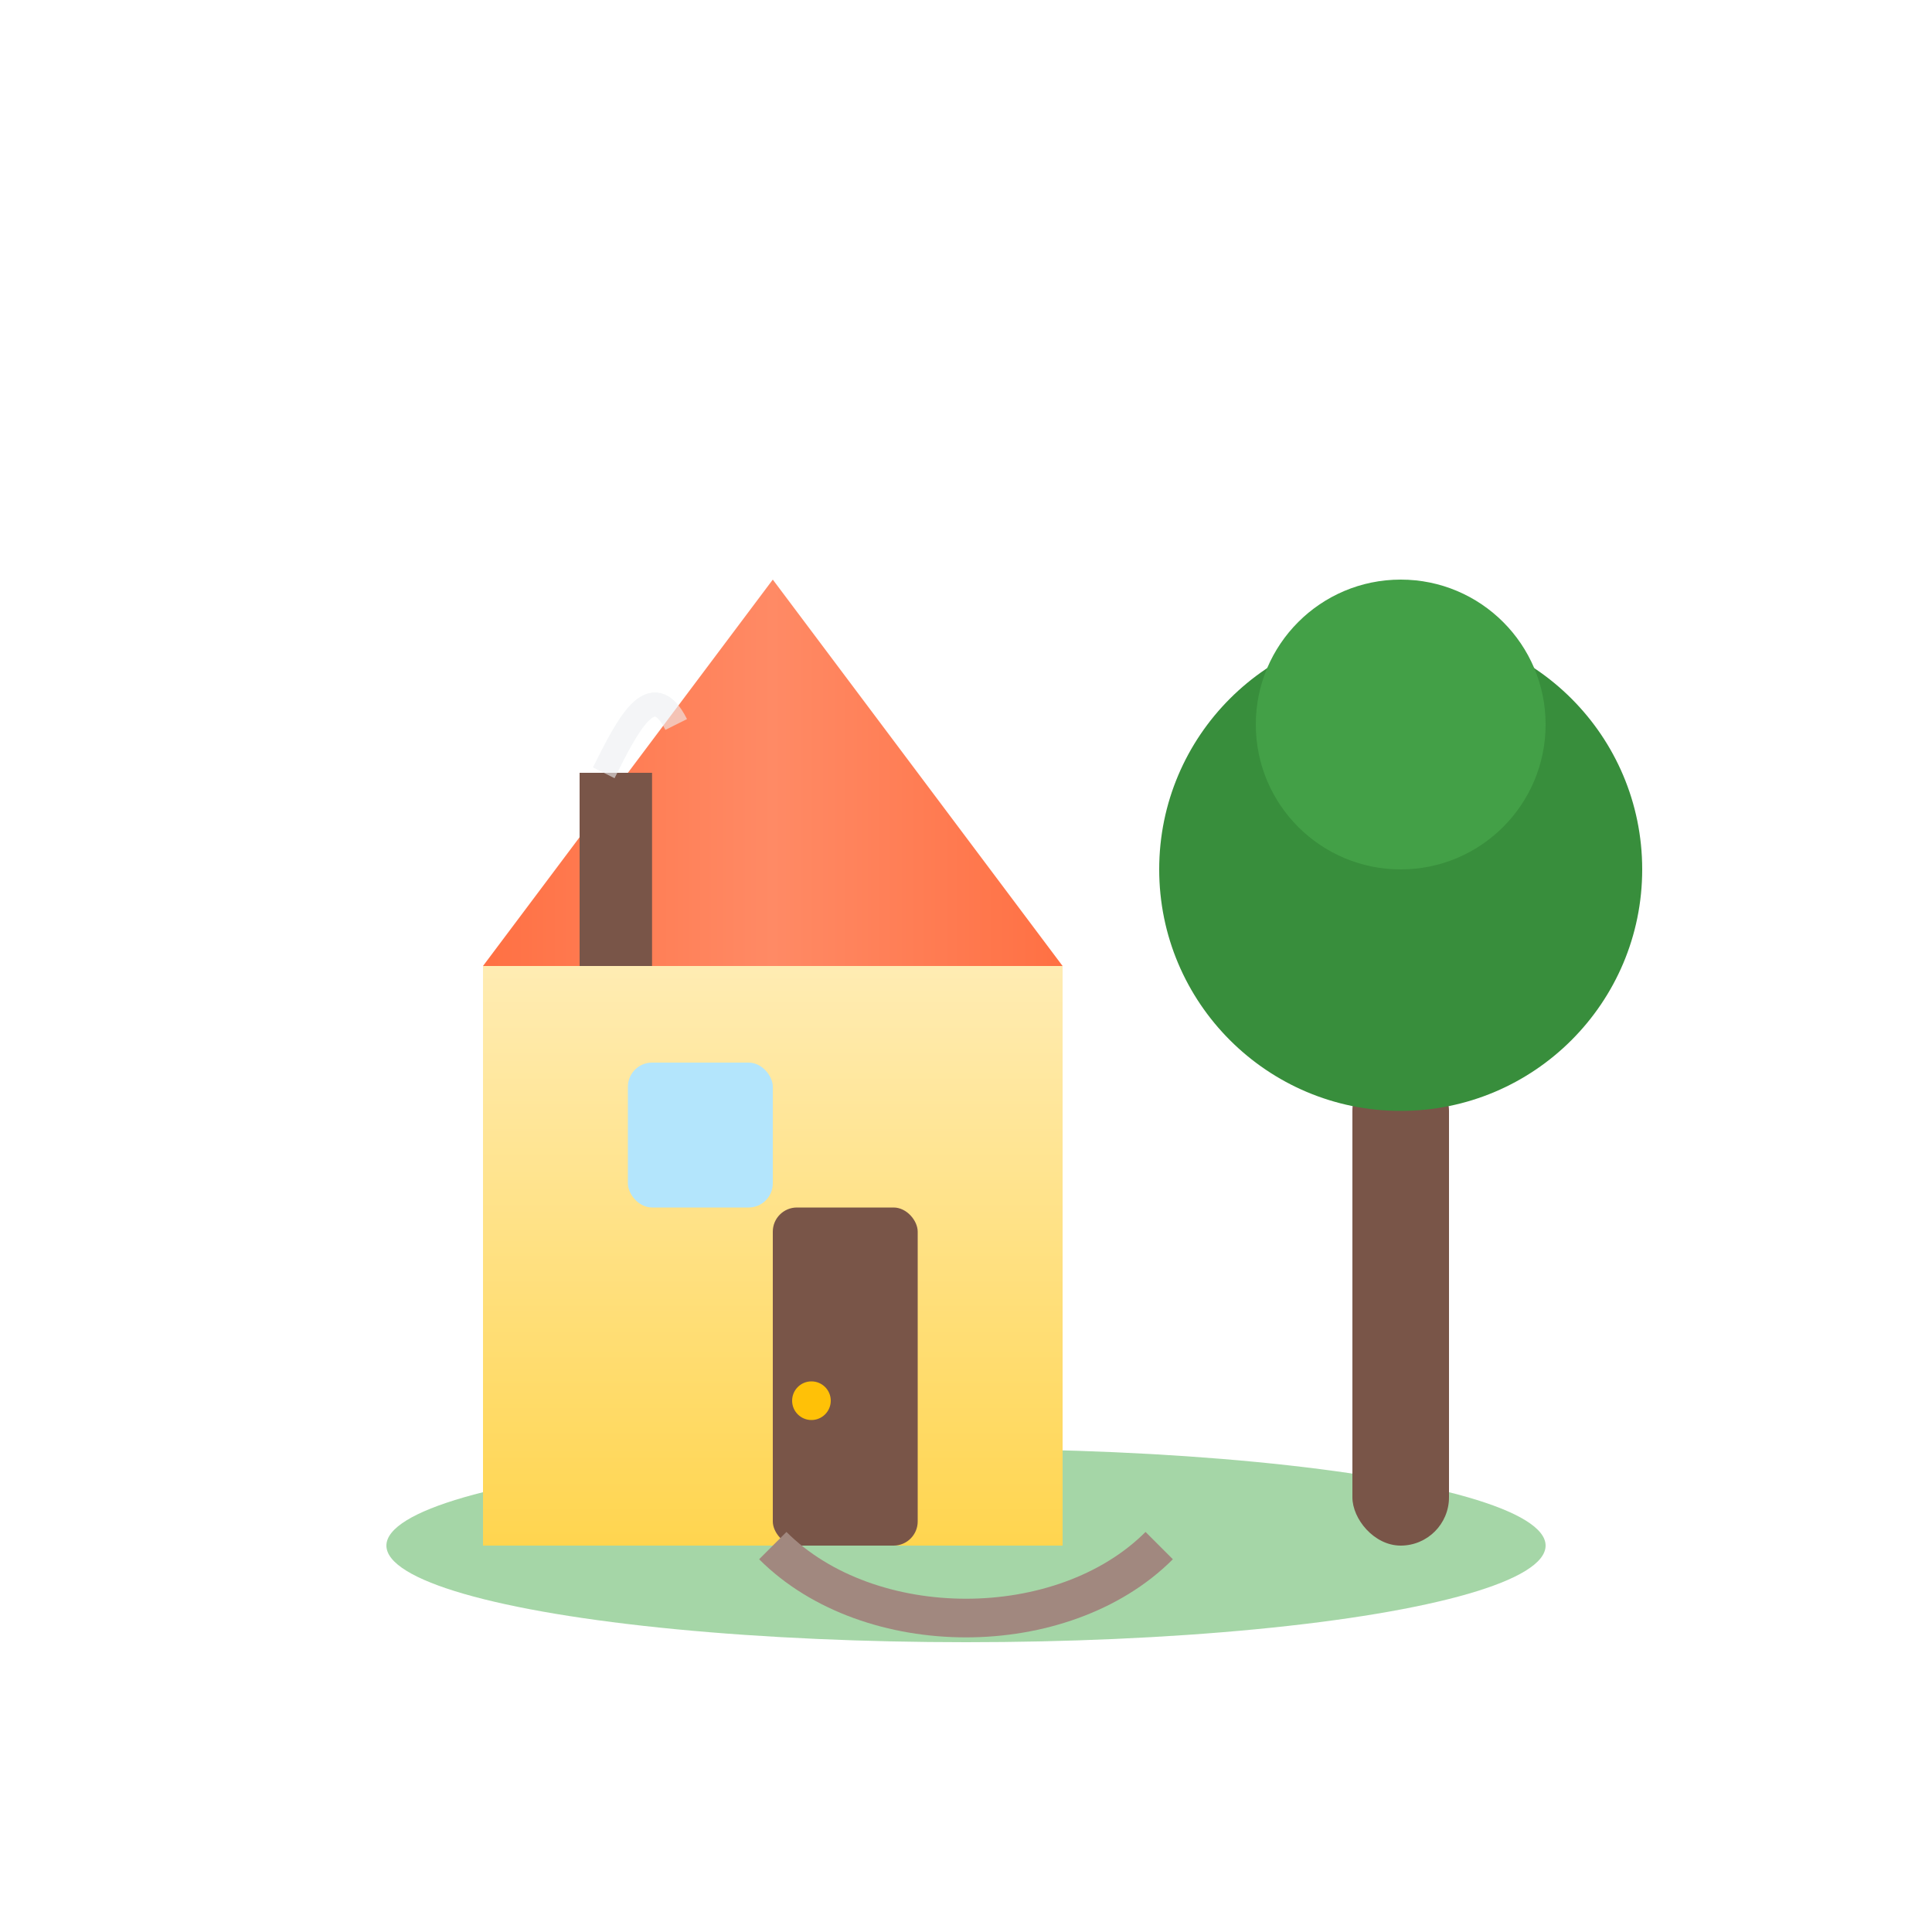 <?xml version="1.0" encoding="UTF-8"?>
<svg xmlns="http://www.w3.org/2000/svg" viewBox="0 0 40 40" width="40" height="40">
  <defs>
    <linearGradient id="roofGradient" x1="0%" y1="0%" x2="100%" y2="0%">
      <stop offset="0%" stop-color="#FF7043"/>
      <stop offset="50%" stop-color="#FF8A65"/>
      <stop offset="100%" stop-color="#FF7043"/>
    </linearGradient>
    
    <linearGradient id="wallGradient" x1="0%" y1="0%" x2="0%" y2="100%">
      <stop offset="0%" stop-color="#FFECB3"/>
      <stop offset="100%" stop-color="#FFD54F"/>
    </linearGradient>
    
    <filter id="houseGlow" x="-30%" y="-30%" width="160%" height="160%">
      <feGaussianBlur in="SourceGraphic" stdDeviation="1" result="blur"/>
      <feColorMatrix in="blur" mode="matrix" values="1 0 0 0 0.5  0 1 0 0 0.4  0 0 1 0 0  0 0 0 18 -7" result="glow"/>
      <feBlend in="SourceGraphic" in2="glow" mode="normal"/>
    </filter>
    
    <filter id="houseShadow" x="-10%" y="-10%" width="150%" height="150%">
      <feDropShadow dx="1" dy="2" stdDeviation="1" flood-color="#000" flood-opacity="0.3"/>
    </filter>
  </defs>
  
  <!-- Ground/Base -->
  <ellipse cx="20" cy="32" rx="12" ry="2" fill="#4CAF50" opacity="0.5"/>
  
  <!-- Tree trunk -->
  <rect x="28" y="22" width="2" height="10" fill="#795548" rx="1" ry="1" filter="url(#houseShadow)"/>
  
  <!-- Tree top -->
  <circle cx="29" cy="18" r="5" fill="#388E3C" filter="url(#houseGlow)"/>
  <circle cx="29" cy="15" r="3" fill="#43A047" filter="url(#houseGlow)"/>
  
  <!-- House structure with 3D effect -->
  <rect x="10" y="20" width="12" height="12" fill="url(#wallGradient)" filter="url(#houseShadow)"/>
  <polygon points="10,20 16,12 22,20" fill="url(#roofGradient)" filter="url(#houseShadow)"/>
  
  <!-- Window with glow -->
  <rect x="13" y="22" width="3" height="3" rx="0.5" ry="0.5" fill="#B3E5FC" filter="url(#houseGlow)">
    <animate attributeName="fill" values="#B3E5FC;#81D4FA;#B3E5FC" dur="3s" repeatCount="indefinite"/>
  </rect>
  
  <!-- Door -->
  <rect x="16" y="25" width="3" height="7" rx="0.5" ry="0.5" fill="#795548"/>
  <circle cx="16.8" cy="29" r="0.4" fill="#FFC107"/>
  
  <!-- Path to house -->
  <path d="M16,32 C18,34 22,34 24,32" stroke="#A1887F" stroke-width="0.8" fill="none"/>
  
  <!-- Connection signal animation -->
  <path d="M11,14 C13,12 19,12 21,14" stroke="#7CB342" stroke-width="0.5" stroke-dasharray="1,1" opacity="0">
    <animate attributeName="opacity" values="0;0.8;0" dur="2s" repeatCount="indefinite"/>
  </path>
  
  <path d="M13,12 C15,10 19,10 21,12" stroke="#7CB342" stroke-width="0.5" stroke-dasharray="1,1" opacity="0">
    <animate attributeName="opacity" values="0;0.8;0" dur="2.5s" repeatCount="indefinite" begin="0.5s"/>
  </path>
  
  <!-- Chimney with smoke -->
  <rect x="12" y="16" width="1.5" height="4" fill="#795548"/>
  <path d="M12.5,16 C13,15 13.5,14 14,15" stroke="#ECEFF1" stroke-width="0.5" fill="none" opacity="0.6">
    <animate attributeName="d" values="M12.5,16 C13,15 13.5,14 14,15;M12.5,16 C13,14 13.5,13 14,14;M12.5,16 C13,15 13.5,14 14,15" dur="3s" repeatCount="indefinite"/>
    <animate attributeName="opacity" values="0.6;0.2;0.6" dur="3s" repeatCount="indefinite"/>
  </path>
</svg>